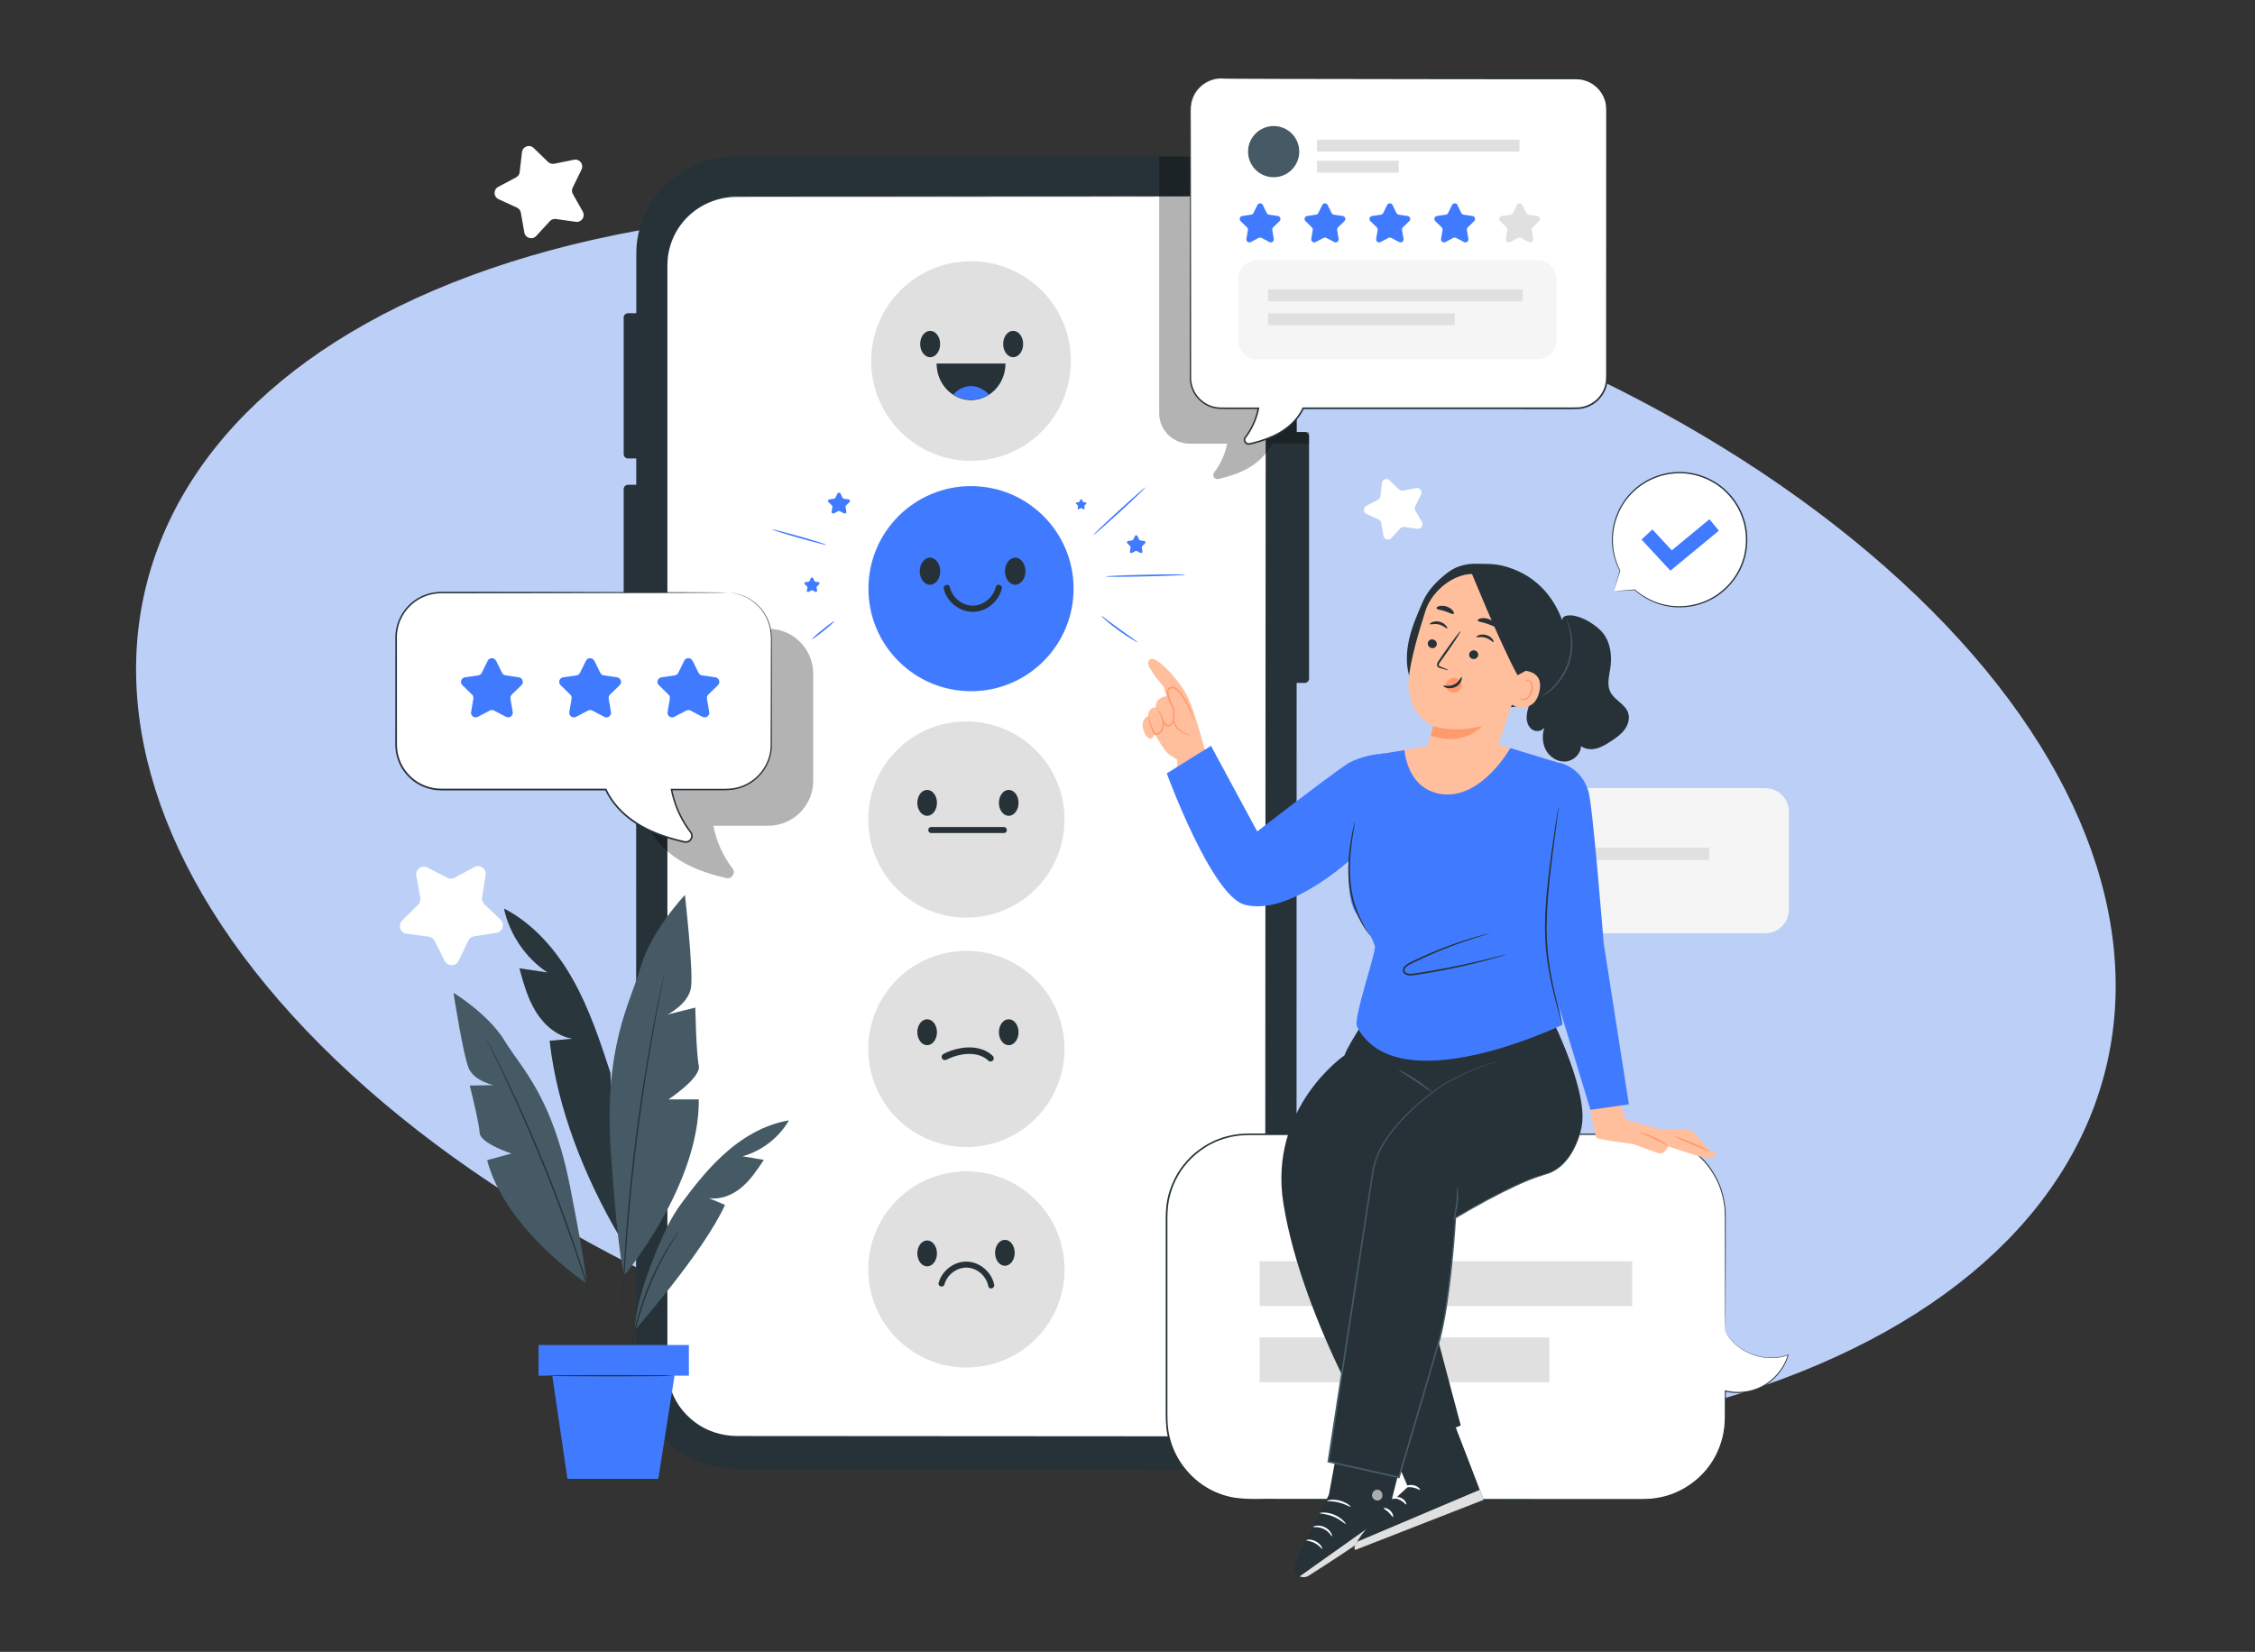<svg width="696" height="510" viewBox="0 0 696 510" fill="none" xmlns="http://www.w3.org/2000/svg">
<rect x="0" y="0" width="696" height="510" fill="#333333" stroke="none"/>
<g clip-path="url(#clip0_3680_9231)">
<path d="M537.58 430.06C669.657 387.994 691.627 275.751 586.654 179.341C481.681 82.931 289.511 38.877 157.42 80.94C25.343 123.007 3.373 235.249 108.346 331.659C213.319 428.069 405.489 472.124 537.58 430.06Z" fill="#BCCFF7"/>
<path d="M544.83 243.328H435.08C431.043 243.328 427.77 246.601 427.77 250.638V280.818C427.77 284.855 431.043 288.128 435.08 288.128H544.83C548.867 288.128 552.14 284.855 552.14 280.818V250.638C552.14 246.601 548.867 243.328 544.83 243.328Z" fill="#F5F5F5"/>
<path d="M448.98 273.68C453.498 273.68 457.16 270.018 457.16 265.5C457.16 260.983 453.498 257.32 448.98 257.32C444.462 257.32 440.8 260.983 440.8 265.5C440.8 270.018 444.462 273.68 448.98 273.68Z" fill="#E0E0E0"/>
<path d="M527.52 261.695H462.84V265.495H527.52V261.695Z" fill="#E0E0E0"/>
<path d="M488.94 268.406H462.84V272.206H488.94V268.406Z" fill="#E0E0E0"/>
<path d="M131.91 267.824L138.09 271.004C138.79 271.364 139.61 271.354 140.3 270.984L146.43 267.694C148.17 266.764 150.22 268.224 149.9 270.174L148.78 277.034C148.65 277.804 148.92 278.594 149.48 279.134L154.5 283.944C155.92 285.304 155.16 287.714 153.22 288.004L146.35 289.064C145.58 289.184 144.91 289.674 144.57 290.384L141.54 296.644C140.68 298.414 138.16 298.444 137.28 296.684L134.15 290.474C133.8 289.774 133.12 289.294 132.35 289.194L125.46 288.254C123.51 287.984 122.71 285.594 124.11 284.214L129.05 279.314C129.61 278.764 129.85 277.974 129.72 277.204L128.49 270.364C128.14 268.424 130.17 266.924 131.92 267.834L131.91 267.824Z" fill="white"/>
<path d="M428.88 148.278L431.82 151.118C432.15 151.438 432.62 151.578 433.07 151.488L437.08 150.678C438.22 150.448 439.12 151.618 438.61 152.658L436.81 156.328C436.61 156.738 436.62 157.228 436.85 157.628L438.86 161.188C439.43 162.198 438.59 163.418 437.45 163.258L433.4 162.688C432.94 162.628 432.49 162.788 432.18 163.128L429.41 166.138C428.63 166.988 427.21 166.578 427 165.438L426.29 161.408C426.21 160.958 425.91 160.568 425.5 160.378L421.78 158.678C420.73 158.198 420.68 156.718 421.71 156.178L425.32 154.258C425.73 154.038 426 153.638 426.05 153.188L426.52 149.128C426.65 147.978 428.05 147.478 428.88 148.288V148.278Z" fill="white"/>
<path d="M164.69 45.662L169.16 49.992C169.66 50.482 170.37 50.682 171.06 50.552L177.16 49.322C178.89 48.972 180.26 50.752 179.49 52.342L176.76 57.932C176.45 58.562 176.47 59.302 176.82 59.912L179.88 65.332C180.75 66.862 179.48 68.732 177.73 68.482L171.57 67.612C170.88 67.512 170.18 67.762 169.71 68.282L165.5 72.862C164.31 74.162 162.15 73.522 161.84 71.792L160.76 65.662C160.64 64.972 160.19 64.392 159.55 64.092L153.89 61.502C152.29 60.772 152.22 58.512 153.78 57.692L159.28 54.772C159.9 54.442 160.32 53.832 160.4 53.142L161.11 46.962C161.31 45.212 163.43 44.452 164.7 45.682L164.69 45.662Z" fill="white"/>
<path d="M551.14 443.658C551.14 443.798 455.12 443.918 336.71 443.918C218.3 443.918 122.26 443.798 122.26 443.658C122.26 443.518 218.26 443.398 336.71 443.398C455.16 443.398 551.14 443.518 551.14 443.658Z" fill="#263238"/>
<path d="M369.32 48.408L227.34 48.328C210.25 48.328 196.4 61.748 196.39 78.318L196.32 423.508C196.32 440.068 210.15 453.498 227.23 453.508L369.21 453.588C386.3 453.598 400.15 440.168 400.16 423.598L400.23 78.408C400.23 61.848 386.4 48.418 369.32 48.408Z" fill="#263238"/>
<path d="M369.16 60.621L341.63 60.601L261.24 60.551H251.56L227.47 60.531C215.5 60.531 205.8 70.031 205.8 81.761L205.73 422.331C205.73 434.051 215.42 443.561 227.38 443.571L369.08 443.651C381.04 443.651 390.75 434.151 390.75 422.421L390.82 81.841C390.82 70.121 381.13 60.611 369.17 60.601L369.16 60.621Z" fill="white"/>
<path d="M369.16 60.619C369.16 60.619 369.4 60.619 369.87 60.639C370.11 60.649 370.4 60.659 370.76 60.679C371.11 60.679 371.53 60.709 371.99 60.799C372.46 60.869 372.98 60.949 373.55 61.029C374.12 61.169 374.74 61.329 375.41 61.489C376.08 61.689 376.78 61.969 377.54 62.229C378.27 62.579 379.07 62.899 379.87 63.359C381.48 64.239 383.14 65.479 384.76 67.059C386.37 68.649 387.84 70.699 388.97 73.139C390.09 75.579 390.83 78.439 390.88 81.539C390.88 84.619 390.9 87.909 390.91 91.379C390.92 119.199 390.94 159.439 390.97 209.169C390.97 258.899 390.98 318.119 390.99 383.869C390.99 392.089 390.99 400.409 390.99 408.829C390.99 413.039 390.99 417.269 390.99 421.529C391.01 422.589 390.93 423.679 390.86 424.749C390.69 425.819 390.56 426.889 390.24 427.929C389.68 430.019 388.82 432.039 387.61 433.859C385.28 437.539 381.76 440.439 377.72 442.179C375.68 443.009 373.53 443.559 371.34 443.809C369.12 443.969 366.95 443.909 364.75 443.919C355.97 443.919 347.11 443.919 338.16 443.909C302.38 443.889 265.34 443.869 227.4 443.849C222.61 443.799 217.81 442.309 214.03 439.369C212.13 437.929 210.47 436.189 209.12 434.219C207.78 432.249 206.81 430.049 206.2 427.759C205.86 426.619 205.72 425.439 205.57 424.269L205.48 422.499V420.749C205.48 418.419 205.48 416.079 205.48 413.759C205.48 409.109 205.48 404.469 205.48 399.849C205.48 381.369 205.48 363.159 205.49 345.269C205.5 309.489 205.51 274.969 205.53 242.089C205.54 209.209 205.56 177.959 205.57 148.719C205.57 134.099 205.59 119.979 205.59 106.409C205.59 99.619 205.59 92.969 205.6 86.469C205.6 84.839 205.6 83.219 205.61 81.619C205.66 79.999 205.82 78.379 206.22 76.829C206.98 73.709 208.46 70.819 210.44 68.389C214.41 63.509 220.44 60.699 226.38 60.449C232.31 60.349 238.06 60.429 243.66 60.419C254.86 60.429 265.42 60.449 275.3 60.459C295.05 60.489 312.07 60.509 325.97 60.529C339.87 60.559 350.67 60.579 357.99 60.599C361.65 60.609 364.44 60.619 366.32 60.629C368.2 60.629 369.16 60.659 369.16 60.659C369.16 60.659 368.2 60.679 366.32 60.679C364.44 60.679 361.65 60.689 357.99 60.699C350.66 60.699 339.87 60.719 325.97 60.729C312.06 60.729 295.05 60.729 275.3 60.749C265.42 60.749 254.86 60.749 243.66 60.749C238.06 60.769 232.29 60.699 226.4 60.799C220.55 61.049 214.63 63.819 210.73 68.619C208.78 71.009 207.34 73.849 206.59 76.919C205.77 79.979 206.03 83.229 205.99 86.479C205.99 92.989 205.99 99.639 205.99 106.419C205.99 119.989 205.99 134.109 205.99 148.729C205.99 177.969 205.99 209.219 205.99 242.099C205.99 274.979 205.99 309.499 205.99 345.279C205.99 363.169 205.99 381.379 205.99 399.859C205.99 404.479 205.99 409.119 205.99 413.769C205.99 416.099 205.99 418.429 205.99 420.759V422.509L206.09 424.239C206.23 425.379 206.37 426.539 206.7 427.649C207.3 429.879 208.24 432.029 209.55 433.949C210.86 435.859 212.49 437.559 214.34 438.969C218.03 441.839 222.72 443.289 227.4 443.349C265.34 443.369 302.38 443.399 338.16 443.419C347.1 443.419 355.97 443.429 364.75 443.439C366.94 443.439 369.15 443.489 371.29 443.329C373.44 443.079 375.54 442.549 377.53 441.739C381.48 440.049 384.92 437.209 387.2 433.619C388.38 431.849 389.22 429.869 389.77 427.829C390.08 426.819 390.21 425.769 390.38 424.729C390.44 423.679 390.53 422.629 390.51 421.559C390.51 417.299 390.51 413.069 390.51 408.859C390.51 400.439 390.51 392.119 390.51 383.899C390.54 318.149 390.57 258.929 390.6 209.199C390.64 159.469 390.68 119.229 390.71 91.409C390.71 87.929 390.71 84.649 390.71 81.569C390.67 78.499 389.94 75.659 388.84 73.229C387.73 70.809 386.28 68.769 384.68 67.179C383.08 65.599 381.44 64.359 379.83 63.479C379.04 63.019 378.24 62.689 377.52 62.339C376.76 62.069 376.07 61.789 375.4 61.589C374.73 61.419 374.11 61.259 373.55 61.109C372.98 61.019 372.46 60.939 371.99 60.869C371.53 60.779 371.12 60.749 370.76 60.739C370.41 60.719 370.11 60.699 369.87 60.689C369.4 60.659 369.16 60.639 369.16 60.639V60.619Z" fill="#263238"/>
<path d="M198.79 96.695H193.84C193.1 96.695 192.5 97.295 192.5 98.035V140.205C192.5 140.945 193.1 141.545 193.84 141.545H198.79C199.53 141.545 200.13 140.945 200.13 140.205V98.035C200.13 97.295 199.53 96.695 198.79 96.695Z" fill="#263238"/>
<path d="M198.79 149.672H193.84C193.1 149.672 192.5 150.272 192.5 151.012V193.182C192.5 193.922 193.1 194.522 193.84 194.522H198.79C199.53 194.522 200.13 193.922 200.13 193.182V151.012C200.13 150.272 199.53 149.672 198.79 149.672Z" fill="#263238"/>
<path d="M402.7 133.367H397.75C397.01 133.367 396.41 133.967 396.41 134.707V209.497C396.41 210.237 397.01 210.837 397.75 210.837H402.7C403.44 210.837 404.04 210.237 404.04 209.497V134.707C404.04 133.967 403.44 133.367 402.7 133.367Z" fill="#263238"/>
<path d="M155.56 280.5C164.73 285.25 171.77 293.43 176.83 302.44C181.89 311.45 185.15 321.33 188.38 331.15L191.21 381.76C180.54 363.6 171.97 342.25 169.65 321.32C172.02 321.11 174.39 320.9 176.75 320.69C171.99 319.96 167.99 316.51 165.45 312.42C162.91 308.33 161.6 303.61 160.32 298.96L168.99 300.25C162.2 295.72 157.28 288.48 155.57 280.5H155.56Z" fill="#455A64"/>
<g opacity="0.4">
<path d="M155.56 280.5C164.73 285.25 171.77 293.43 176.83 302.44C181.89 311.45 185.15 321.33 188.38 331.15L191.21 381.76C180.54 363.6 171.97 342.25 169.65 321.32C172.02 321.11 174.39 320.9 176.75 320.69C171.99 319.96 167.99 316.51 165.45 312.42C162.91 308.33 161.6 303.61 160.32 298.96L168.99 300.25C162.2 295.72 157.28 288.48 155.57 280.5H155.56Z" fill="black"/>
</g>
<path d="M192.78 393.622C192.78 393.622 215.95 365.893 215.68 339.423H206.32C206.32 339.423 216.49 332.742 215.68 328.992C214.88 325.252 214.61 311.073 214.61 311.073L206.05 313.212C206.05 313.212 212.47 310.003 213.27 304.923C214.07 299.843 211.4 276.312 211.4 276.312C211.4 276.312 200.97 287.273 197.76 298.503C194.55 309.733 186.13 322.833 188.6 357.062C191.07 391.292 192.77 393.612 192.77 393.612L192.78 393.622Z" fill="#455A64"/>
<path d="M181.03 396.246C181.03 396.246 155.93 379.526 150.35 358.186L157.87 356.136C157.87 356.136 148.23 352.986 148.06 349.796C147.89 346.606 145 335.156 145 335.156L152.35 335.006C152.35 335.006 146.49 333.826 144.73 329.926C142.97 326.016 139.97 306.516 139.97 306.516C139.97 306.516 150.75 313.046 155.79 321.376C160.83 329.706 170.47 338.396 175.97 366.456C181.47 394.516 181.02 396.256 181.02 396.256L181.03 396.246Z" fill="#455A64"/>
<path d="M205.07 300.491C205.07 300.491 205.04 300.591 204.99 300.781C204.94 300.991 204.87 301.281 204.79 301.631C204.62 302.411 204.37 303.511 204.06 304.921C203.74 306.351 203.37 308.101 202.96 310.141C202.55 312.181 202.07 314.501 201.6 317.071C200.61 322.211 199.56 328.361 198.48 335.201C197.44 342.041 196.39 349.581 195.47 357.521C194.56 365.461 193.86 373.041 193.31 379.941C192.8 386.851 192.42 393.071 192.21 398.301C192.08 400.911 192.02 403.281 191.95 405.361C191.88 407.441 191.84 409.231 191.83 410.691C191.81 412.131 191.8 413.271 191.79 414.061C191.79 414.431 191.79 414.721 191.79 414.941C191.79 415.141 191.79 415.241 191.8 415.241C191.8 415.241 191.82 415.141 191.83 414.941C191.84 414.721 191.85 414.431 191.87 414.061C191.9 413.261 191.94 412.131 191.99 410.691C192.03 409.231 192.09 407.441 192.18 405.361C192.27 403.281 192.35 400.921 192.5 398.301C192.75 393.071 193.16 386.851 193.69 379.951C194.26 373.051 194.97 365.481 195.88 357.541C196.81 349.611 197.84 342.071 198.86 335.231C199.92 328.391 200.93 322.241 201.88 317.101C202.33 314.521 202.79 312.201 203.18 310.161C203.56 308.121 203.91 306.361 204.21 304.931C204.49 303.511 204.71 302.401 204.87 301.621C204.94 301.261 204.99 300.971 205.03 300.761C205.06 300.571 205.08 300.461 205.07 300.461V300.491Z" fill="#263238"/>
<path d="M195.99 410.606C195.99 410.606 217.19 386.546 223.77 372.006L218.8 369.886C222.4 370.476 226.09 368.936 228.89 366.586C231.68 364.236 233.73 361.146 235.75 358.096L229.2 356.986C235.15 355.316 240.4 351.256 243.5 345.906C235.77 347.176 228.79 351.416 223.03 356.726C218.37 361.026 214.42 366.006 210.62 371.106C208.77 373.596 207.15 376.236 205.8 379.026C202.24 386.396 195.97 401.776 195.98 410.616L195.99 410.606Z" fill="#455A64"/>
<path d="M150.02 320.516C150.02 320.516 150.05 320.606 150.12 320.756C150.2 320.936 150.31 321.166 150.45 321.456C150.76 322.096 151.19 322.986 151.74 324.126C152.88 326.436 154.49 329.796 156.44 333.966C158.4 338.136 160.64 343.126 163.06 348.716C165.46 354.306 168.01 360.496 170.55 367.036C173.08 373.586 175.35 379.886 177.34 385.636C179.31 391.396 181.01 396.606 182.36 401.006C183.72 405.406 184.79 408.966 185.5 411.446C185.86 412.656 186.14 413.616 186.34 414.286C186.43 414.596 186.51 414.836 186.57 415.026C186.62 415.196 186.65 415.276 186.66 415.276C186.66 415.276 186.66 415.186 186.61 415.016C186.56 414.826 186.5 414.576 186.42 414.266C186.24 413.586 185.98 412.626 185.66 411.396C185 408.906 183.97 405.326 182.65 400.916C181.33 396.506 179.66 391.276 177.71 385.506C175.74 379.746 173.48 373.436 170.95 366.886C168.41 360.336 165.84 354.146 163.42 348.566C160.98 342.986 158.7 337.996 156.71 333.846C154.73 329.686 153.07 326.346 151.89 324.066C151.31 322.946 150.85 322.056 150.53 321.436C150.38 321.156 150.26 320.926 150.17 320.756C150.09 320.606 150.04 320.526 150.03 320.526L150.02 320.516Z" fill="#263238"/>
<path d="M194.19 420.915C194.19 420.915 194.24 420.765 194.29 420.475C194.34 420.135 194.41 419.715 194.5 419.195C194.58 418.635 194.68 417.965 194.83 417.175C194.97 416.395 195.11 415.495 195.32 414.515C195.7 412.545 196.25 410.225 196.94 407.665C197.66 405.115 198.54 402.335 199.61 399.475C200.7 396.615 201.88 393.945 203.02 391.555C204.19 389.175 205.32 387.075 206.33 385.345C206.82 384.465 207.31 383.705 207.72 383.025C208.13 382.335 208.5 381.765 208.81 381.295C209.09 380.855 209.32 380.495 209.5 380.205C209.65 379.955 209.73 379.815 209.72 379.805C209.71 379.805 209.61 379.915 209.43 380.155C209.23 380.435 208.98 380.785 208.67 381.205C208.34 381.665 207.95 382.225 207.52 382.905C207.09 383.575 206.58 384.335 206.07 385.205C205.02 386.925 203.86 389.015 202.66 391.395C201.49 393.785 200.29 396.465 199.2 399.335C198.12 402.215 197.25 405.005 196.55 407.575C195.87 410.145 195.36 412.495 195.01 414.475C194.81 415.465 194.7 416.365 194.58 417.155C194.46 417.945 194.38 418.625 194.32 419.185C194.27 419.705 194.23 420.135 194.19 420.475C194.17 420.775 194.16 420.925 194.17 420.925L194.19 420.915Z" fill="#263238"/>
<path d="M212.62 415.25H166.22V424.72H212.62V415.25Z" fill="#407BFF"/>
<path d="M208.2 424.719L203.18 456.559H175.14L170.46 424.719H208.2Z" fill="#407BFF"/>
<path d="M169.06 424.726C169.06 424.846 177.84 424.936 188.66 424.936C199.48 424.936 208.27 424.846 208.27 424.726C208.27 424.606 199.49 424.516 188.66 424.516C177.83 424.516 169.06 424.606 169.06 424.726Z" fill="#263238"/>
<g opacity="0.3">
<path d="M357.78 48.33V127.61C357.78 132.79 362.02 136.98 367.24 136.98H378.75C378.12 140.19 376.75 143.26 374.74 145.85C374 146.81 374.87 148.15 376.06 147.88C379.07 147.18 382.03 146.27 384.74 144.81C388.06 143.03 390.99 140.33 392.56 136.97H404.04V133.35H400.22V78.77C400.22 61.95 386.59 48.32 369.77 48.32H357.77L357.78 48.33Z" fill="black"/>
</g>
<g opacity="0.3">
<path d="M196.13 194.112H237.1C244.78 194.112 251 200.332 251 208.012V241.032C251 248.712 244.78 254.932 237.1 254.932H220.18C221.1 259.702 223.13 264.262 226.09 268.112C227.18 269.522 225.88 271.502 224.14 271.092C219.71 270.062 215.37 268.702 211.39 266.542C206.52 263.902 202.2 259.902 199.9 254.922H196.32L196.13 194.102V194.112Z" fill="black"/>
</g>
<path d="M298.27 283.307C314.999 283.307 328.56 269.745 328.56 253.017C328.56 236.288 314.999 222.727 298.27 222.727C281.541 222.727 267.98 236.288 267.98 253.017C267.98 269.745 281.541 283.307 298.27 283.307Z" fill="#E0E0E0"/>
<path d="M308.31 247.867C308.31 250.077 309.66 251.867 311.34 251.867C313.02 251.867 314.37 250.077 314.37 247.867C314.37 245.657 313.02 243.867 311.34 243.867C309.66 243.867 308.31 245.657 308.31 247.867Z" fill="#263238"/>
<path d="M286.16 251.867C287.833 251.867 289.19 250.076 289.19 247.867C289.19 245.658 287.833 243.867 286.16 243.867C284.487 243.867 283.13 245.658 283.13 247.867C283.13 250.076 284.487 251.867 286.16 251.867Z" fill="#263238"/>
<path d="M309.86 257.188H287.41C286.22 257.188 286.21 255.328 287.41 255.328H309.86C311.05 255.328 311.06 257.188 309.86 257.188Z" fill="#263238"/>
<path d="M325.637 336.842C332.813 321.73 326.379 303.663 311.268 296.487C296.156 289.312 278.089 295.745 270.913 310.857C263.738 325.968 270.171 344.036 285.283 351.211C300.395 358.387 318.462 351.953 325.637 336.842Z" fill="#E0E0E0"/>
<path d="M308.31 318.68C308.31 320.89 309.66 322.68 311.34 322.68C313.02 322.68 314.37 320.89 314.37 318.68C314.37 316.47 313.02 314.68 311.34 314.68C309.66 314.68 308.31 316.47 308.31 318.68Z" fill="#263238"/>
<path d="M283.13 318.68C283.13 320.89 284.48 322.68 286.16 322.68C287.84 322.68 289.19 320.89 289.19 318.68C289.19 316.47 287.84 314.68 286.16 314.68C284.48 314.68 283.13 316.47 283.13 318.68Z" fill="#263238"/>
<path d="M303.432 421.765C319.918 418.924 330.978 403.256 328.137 386.77C325.295 370.285 309.627 359.224 293.142 362.066C276.656 364.907 265.595 380.575 268.437 397.061C271.279 413.546 286.947 424.607 303.432 421.765Z" fill="#E0E0E0"/>
<path d="M307.13 386.781C307.13 388.991 308.48 390.781 310.16 390.781C311.84 390.781 313.19 388.991 313.19 386.781C313.19 384.571 311.84 382.781 310.16 382.781C308.48 382.781 307.13 384.571 307.13 386.781Z" fill="#263238"/>
<path d="M286.16 390.969C287.833 390.969 289.19 389.178 289.19 386.969C289.19 384.76 287.833 382.969 286.16 382.969C284.487 382.969 283.13 384.76 283.13 386.969C283.13 389.178 284.487 390.969 286.16 390.969Z" fill="#263238"/>
<path d="M289.71 396.056C290.77 392.246 294.52 389.356 298.51 389.506C302.49 389.656 306.07 392.736 306.85 396.636C307.08 397.806 305.29 398.306 305.06 397.126C304.45 394.046 301.71 391.486 298.51 391.356C295.33 391.236 292.34 393.506 291.5 396.546C291.18 397.696 289.39 397.206 289.71 396.056Z" fill="#263238"/>
<path d="M299.7 213.398C317.185 213.398 331.36 199.223 331.36 181.738C331.36 164.253 317.185 150.078 299.7 150.078C282.215 150.078 268.04 164.253 268.04 181.738C268.04 199.223 282.215 213.398 299.7 213.398Z" fill="#407BFF"/>
<path d="M310.19 176.352C310.19 178.662 311.61 180.532 313.35 180.532C315.09 180.532 316.51 178.662 316.51 176.352C316.51 174.042 315.09 172.172 313.35 172.172C311.61 172.172 310.19 174.042 310.19 176.352Z" fill="#263238"/>
<path d="M283.88 176.352C283.88 178.662 285.3 180.532 287.04 180.532C288.78 180.532 290.2 178.662 290.2 176.352C290.2 174.042 288.78 172.172 287.04 172.172C285.3 172.172 283.88 174.042 283.88 176.352Z" fill="#263238"/>
<path d="M309.22 181.689C308.27 185.709 304.48 188.889 300.3 188.909C296.14 188.919 292.26 185.849 291.29 181.819C291 180.609 292.85 180.009 293.14 181.229C293.91 184.419 296.88 186.979 300.22 186.979C303.55 186.979 306.57 184.469 307.32 181.259C307.61 180.049 309.5 180.479 309.21 181.699L309.22 181.689Z" fill="#263238"/>
<path d="M321.499 133.254C333.535 121.218 333.535 101.704 321.499 89.668C309.463 77.632 289.949 77.632 277.913 89.668C265.877 101.704 265.877 121.218 277.913 133.254C289.949 145.29 309.463 145.29 321.499 133.254Z" fill="#E0E0E0"/>
<path d="M309.63 106.211C309.63 108.461 311.01 110.281 312.71 110.281C314.41 110.281 315.79 108.461 315.79 106.211C315.79 103.961 314.41 102.141 312.71 102.141C311.01 102.141 309.63 103.961 309.63 106.211Z" fill="#263238"/>
<path d="M284.01 106.211C284.01 108.461 285.39 110.281 287.09 110.281C288.79 110.281 290.17 108.461 290.17 106.211C290.17 103.961 288.79 102.141 287.09 102.141C285.39 102.141 284.01 103.961 284.01 106.211Z" fill="#263238"/>
<path d="M289.08 112.227C289.08 118.467 293.84 123.527 299.71 123.527C305.58 123.527 310.34 118.467 310.34 112.227H289.07H289.08Z" fill="#263238"/>
<path d="M294.18 121.868C294.18 121.868 296.28 119.188 299.71 119.188C303.14 119.188 305.26 121.868 305.26 121.868C305.26 121.868 300.1 125.288 294.18 121.868Z" fill="#407BFF"/>
<path d="M305.74 327.741C305.49 327.741 305.23 327.641 305.04 327.451C303.24 325.671 300.15 324.981 296.77 325.591C295.14 325.891 293.57 326.421 292.09 327.181C291.6 327.431 291 327.241 290.74 326.751C290.49 326.261 290.68 325.661 291.17 325.401C292.82 324.551 294.58 323.961 296.4 323.621C300.48 322.871 304.13 323.751 306.43 326.021C306.82 326.411 306.83 327.041 306.43 327.431C306.23 327.631 305.98 327.731 305.72 327.731L305.74 327.741Z" fill="#263238"/>
<path d="M353.54 150.471C353.64 150.581 350.12 153.951 345.68 158.011C341.24 162.071 337.57 165.281 337.47 165.171C337.37 165.061 340.89 161.691 345.33 157.631C349.77 153.571 353.44 150.371 353.54 150.471Z" fill="#407BFF"/>
<path d="M365.8 177.419C365.8 177.559 360.31 177.809 353.54 177.959C346.76 178.119 341.27 178.129 341.27 177.979C341.27 177.839 346.76 177.589 353.53 177.439C360.3 177.279 365.8 177.269 365.8 177.419Z" fill="#407BFF"/>
<path d="M351.08 198.219C351.04 198.279 350.35 197.939 349.28 197.299C348.21 196.659 346.76 195.729 345.21 194.609C343.67 193.489 342.32 192.409 341.38 191.589C340.44 190.769 339.89 190.219 339.94 190.169C340.04 190.059 342.44 191.969 345.51 194.189C348.58 196.409 351.15 198.089 351.07 198.219H351.08Z" fill="#407BFF"/>
<path d="M259.41 152.363L260.06 153.683C260.13 153.833 260.28 153.933 260.44 153.963L261.9 154.173C262.31 154.233 262.48 154.743 262.18 155.033L261.12 156.063C261 156.183 260.95 156.343 260.97 156.513L261.22 157.963C261.29 158.373 260.86 158.693 260.49 158.493L259.18 157.803C259.03 157.723 258.86 157.723 258.71 157.803L257.4 158.493C257.03 158.683 256.6 158.373 256.67 157.963L256.92 156.513C256.95 156.353 256.89 156.183 256.78 156.063L255.72 155.033C255.42 154.743 255.59 154.233 256 154.173L257.46 153.963C257.62 153.943 257.77 153.833 257.84 153.683L258.49 152.363C258.67 151.993 259.21 151.993 259.39 152.363H259.41Z" fill="#407BFF"/>
<path d="M250.95 178.484L251.4 179.404C251.45 179.504 251.55 179.574 251.66 179.594L252.67 179.744C252.96 179.784 253.07 180.134 252.86 180.344L252.13 181.054C252.05 181.134 252.01 181.254 252.03 181.364L252.2 182.374C252.25 182.664 251.95 182.874 251.69 182.744L250.78 182.264C250.68 182.214 250.56 182.214 250.45 182.264L249.54 182.744C249.28 182.874 248.98 182.664 249.03 182.374L249.2 181.364C249.22 181.254 249.18 181.134 249.1 181.054L248.37 180.344C248.16 180.144 248.28 179.784 248.56 179.744L249.57 179.594C249.68 179.574 249.78 179.504 249.83 179.404L250.28 178.484C250.41 178.224 250.78 178.224 250.91 178.484H250.95Z" fill="#407BFF"/>
<path d="M351.06 165.482L351.62 166.612C351.68 166.742 351.8 166.822 351.94 166.842L353.18 167.022C353.53 167.072 353.67 167.502 353.42 167.752L352.52 168.632C352.42 168.732 352.37 168.872 352.4 169.012L352.61 170.252C352.67 170.602 352.3 170.872 351.99 170.702L350.88 170.122C350.76 170.052 350.61 170.052 350.48 170.122L349.37 170.702C349.06 170.872 348.69 170.602 348.75 170.252L348.96 169.012C348.98 168.872 348.94 168.732 348.84 168.632L347.94 167.752C347.69 167.502 347.83 167.072 348.18 167.022L349.42 166.842C349.56 166.822 349.68 166.732 349.74 166.612L350.3 165.482C350.46 165.162 350.91 165.162 351.07 165.482H351.06Z" fill="#407BFF"/>
<path d="M333.93 154.252L334.25 154.892C334.29 154.962 334.35 155.012 334.43 155.022L335.13 155.122C335.33 155.152 335.41 155.392 335.26 155.542L334.75 156.042C334.69 156.102 334.67 156.182 334.68 156.262L334.8 156.962C334.83 157.162 334.63 157.312 334.45 157.222L333.82 156.892C333.75 156.852 333.66 156.852 333.59 156.892L332.96 157.222C332.78 157.312 332.57 157.162 332.61 156.962L332.73 156.262C332.74 156.182 332.72 156.102 332.66 156.042L332.15 155.542C332.01 155.402 332.09 155.152 332.28 155.122L332.98 155.022C333.06 155.012 333.13 154.962 333.16 154.892L333.48 154.252C333.57 154.072 333.83 154.072 333.92 154.252H333.93Z" fill="#407BFF"/>
<path d="M255.06 168.207C255.04 168.277 254.09 168.077 252.56 167.687C251.04 167.307 248.94 166.737 246.64 166.087C244.34 165.437 242.26 164.817 240.76 164.337C239.26 163.867 238.35 163.537 238.36 163.467C238.38 163.397 239.33 163.597 240.85 163.987C242.37 164.377 244.47 164.937 246.77 165.587C249.08 166.237 251.15 166.867 252.65 167.337C254.15 167.807 255.06 168.137 255.04 168.207H255.06Z" fill="#407BFF"/>
<path d="M257.5 191.789C257.59 191.899 256.13 193.229 254.23 194.759C252.33 196.289 250.73 197.439 250.64 197.329C250.55 197.219 252.01 195.889 253.91 194.359C255.8 192.829 257.41 191.679 257.5 191.789Z" fill="#407BFF"/>
<path d="M498.12 182.553L504.55 182.063C507.63 184.833 511.58 186.713 516.07 187.223C526.19 188.383 535.82 181.803 538.42 171.953C541.68 159.573 533.17 147.293 520.43 146.003C510.22 144.963 500.64 151.783 498.24 161.763C497.01 166.863 497.78 171.923 500 176.183L498.13 182.553H498.12Z" fill="white"/>
<path d="M498.12 182.551C498.12 182.551 498.17 182.401 498.26 182.121C498.35 181.821 498.48 181.421 498.64 180.891C498.97 179.801 499.45 178.231 500.08 176.191L499.92 176.231C499.92 176.231 500.02 176.281 500.06 176.251C500.09 176.221 500.1 176.171 500.08 176.131C498.88 173.781 497.72 170.401 497.81 166.291C497.83 164.241 498.23 162.041 499.01 159.821C499.79 157.611 501 155.381 502.7 153.381C504.39 151.381 506.57 149.621 509.12 148.331C511.67 147.041 514.59 146.241 517.65 146.131C523.74 145.871 530.39 148.631 534.5 153.981L535.26 154.991L535.93 156.061C536.41 156.751 536.71 157.531 537.1 158.261C537.74 159.791 538.28 161.351 538.54 162.951C539.12 166.141 538.93 169.381 538.09 172.341C537.23 175.291 535.73 177.941 533.84 180.101C531.95 182.261 529.69 183.941 527.33 185.091C522.57 187.401 517.54 187.591 513.58 186.631C509.57 185.681 506.59 183.731 504.62 181.991C504.59 181.991 504.57 181.981 504.55 181.971C502.49 182.151 500.91 182.291 499.8 182.391C499.27 182.441 498.86 182.481 498.56 182.511C498.28 182.541 498.12 182.561 498.12 182.561C498.12 182.561 498.25 182.561 498.52 182.541C498.82 182.521 499.22 182.501 499.74 182.471C500.86 182.401 502.47 182.291 504.56 182.161L504.49 182.141C506.45 183.931 509.44 185.931 513.5 186.931C517.51 187.941 522.63 187.781 527.48 185.451C529.89 184.291 532.2 182.591 534.13 180.391C536.06 178.191 537.6 175.491 538.49 172.481C539.35 169.461 539.56 166.151 538.97 162.891C538.71 161.251 538.16 159.661 537.5 158.101C537.1 157.351 536.79 156.551 536.31 155.851L535.63 154.761L534.85 153.731C530.64 148.251 523.85 145.451 517.63 145.721C514.51 145.841 511.53 146.671 508.93 147.991C506.33 149.311 504.12 151.121 502.41 153.161C500.69 155.201 499.46 157.481 498.69 159.731C497.91 161.991 497.52 164.231 497.52 166.301C497.47 170.471 498.68 173.881 499.92 176.231L500.08 176.121C500.08 176.121 499.98 176.071 499.94 176.101C499.93 176.111 499.92 176.131 499.91 176.151C499.33 178.231 498.88 179.841 498.57 180.951C498.43 181.471 498.32 181.871 498.24 182.161C498.17 182.431 498.13 182.561 498.14 182.561L498.12 182.551Z" fill="#263238"/>
<path d="M515.57 176.185L506.65 166.575L510.01 163.465L515.99 169.905L527.61 160.305L530.53 163.835L515.57 176.185Z" fill="#407BFF"/>
<path d="M376.9 24.219H486.53C491.75 24.219 495.99 28.459 495.99 33.679V116.559C495.99 121.779 491.75 126.019 486.53 126.019H402.22C400.65 129.409 397.72 132.129 394.4 133.929C391.69 135.399 388.73 136.319 385.72 137.019C384.54 137.299 383.65 135.949 384.39 134.989C386.4 132.369 387.78 129.269 388.41 126.019H376.89C371.67 126.019 367.43 121.779 367.43 116.559V33.679C367.43 28.459 371.67 24.219 376.89 24.219H376.9Z" fill="white"/>
<path d="M376.9 24.221C376.9 24.221 376.7 24.241 376.32 24.271C375.94 24.291 375.36 24.361 374.63 24.551C373.2 24.911 370.98 25.851 369.26 28.241C368.4 29.411 367.78 30.971 367.57 32.741C367.48 34.521 367.55 36.501 367.54 38.611C367.54 42.851 367.56 47.721 367.57 53.161C367.58 64.061 367.6 77.261 367.62 92.361C367.62 99.911 367.63 107.941 367.64 116.381C367.62 118.451 368.26 120.551 369.58 122.221C370.88 123.881 372.77 125.141 374.89 125.591C375.95 125.831 377.04 125.811 378.17 125.811C379.29 125.811 380.42 125.811 381.55 125.811C383.81 125.811 386.1 125.811 388.41 125.811H388.69L388.64 126.081C388.12 128.741 387.11 131.341 385.61 133.681C385.42 133.971 385.23 134.261 385.03 134.541C384.85 134.811 384.57 135.121 384.46 135.351C384.19 135.861 384.49 136.541 385.02 136.761C385.3 136.871 385.54 136.851 385.9 136.761L386.91 136.511C387.58 136.341 388.25 136.151 388.92 135.941C391.58 135.121 394.2 134.001 396.5 132.351C398.79 130.711 400.79 128.541 402 125.941L402.07 125.801H402.23C425.27 125.801 450.44 125.801 476.61 125.791C478.61 125.791 480.61 125.791 482.6 125.791H485.58C486.58 125.801 487.54 125.781 488.48 125.581C490.35 125.161 492.11 124.171 493.37 122.731C494.66 121.321 495.46 119.491 495.67 117.601C495.75 116.671 495.72 115.681 495.73 114.711C495.73 113.741 495.73 112.771 495.73 111.801C495.73 109.861 495.73 107.931 495.73 106.011C495.73 102.171 495.73 98.361 495.73 94.581C495.73 79.471 495.74 64.891 495.75 51.001C495.75 47.531 495.75 44.101 495.75 40.721C495.75 39.031 495.75 37.351 495.75 35.681C495.75 34.001 495.83 32.361 495.29 30.831C494.3 27.761 491.64 25.381 488.59 24.711C487.08 24.331 485.48 24.511 483.91 24.471C482.34 24.471 480.78 24.471 479.24 24.471C466.89 24.461 455.39 24.451 444.88 24.441C423.88 24.411 406.89 24.381 395.13 24.361C389.26 24.341 384.71 24.321 381.6 24.311C380.06 24.301 378.89 24.291 378.08 24.281C377.29 24.281 376.88 24.251 376.88 24.251C376.88 24.251 377.29 24.231 378.08 24.221C378.88 24.221 380.06 24.211 381.6 24.191C384.7 24.181 389.26 24.161 395.13 24.141C406.89 24.121 423.88 24.091 444.88 24.061C455.38 24.061 466.89 24.041 479.24 24.031C480.78 24.031 482.34 24.031 483.91 24.031C484.69 24.031 485.48 24.031 486.27 24.031C486.66 24.031 487.08 24.061 487.48 24.081C487.88 24.141 488.29 24.181 488.68 24.281C491.88 24.981 494.68 27.471 495.72 30.691C496.29 32.301 496.21 34.041 496.21 35.681C496.21 37.351 496.21 39.031 496.21 40.721C496.21 44.101 496.21 47.531 496.21 51.001C496.21 64.891 496.21 79.471 496.23 94.581C496.23 98.361 496.23 102.171 496.23 106.011C496.23 107.931 496.23 109.861 496.23 111.801C496.23 112.771 496.23 113.741 496.23 114.711C496.23 115.681 496.26 116.651 496.17 117.661C495.94 119.651 495.1 121.581 493.74 123.081C492.41 124.601 490.56 125.651 488.58 126.091C487.59 126.301 486.55 126.331 485.57 126.311H482.59C480.6 126.311 478.6 126.311 476.6 126.311C450.43 126.311 425.26 126.311 402.22 126.301L402.44 126.161C401.18 128.861 399.12 131.081 396.77 132.761C394.41 134.451 391.74 135.581 389.05 136.411C388.38 136.621 387.7 136.811 387.02 136.981L386 137.231C385.69 137.331 385.2 137.381 384.83 137.211C384.06 136.901 383.64 135.921 384.03 135.161C384.24 134.781 384.44 134.581 384.64 134.281C384.84 134.001 385.03 133.721 385.21 133.441C386.68 131.151 387.67 128.611 388.18 126.011L388.41 126.281C386.1 126.281 383.81 126.281 381.55 126.281C380.42 126.281 379.29 126.281 378.17 126.281C377.06 126.281 375.91 126.301 374.8 126.041C372.58 125.561 370.6 124.251 369.25 122.511C367.87 120.771 367.2 118.551 367.23 116.411C367.23 107.961 367.25 99.941 367.25 92.391C367.27 77.291 367.29 64.091 367.3 53.191C367.31 47.751 367.32 42.881 367.33 38.641C367.36 36.521 367.29 34.571 367.4 32.751C367.62 30.951 368.26 29.371 369.15 28.191C370.92 25.781 373.17 24.851 374.62 24.511C375.36 24.331 375.94 24.271 376.32 24.271C376.71 24.261 376.9 24.261 376.9 24.261V24.221Z" fill="#263238"/>
<path d="M393.11 54.714C397.473 54.714 401.01 51.177 401.01 46.814C401.01 42.451 397.473 38.914 393.11 38.914C388.747 38.914 385.21 42.451 385.21 46.814C385.21 51.177 388.747 54.714 393.11 54.714Z" fill="#455A64"/>
<path d="M389.76 63.298L390.98 65.768C391.12 66.048 391.38 66.238 391.69 66.278L394.41 66.678C395.18 66.788 395.49 67.738 394.93 68.278L392.96 70.198C392.74 70.418 392.64 70.728 392.69 71.028L393.15 73.738C393.28 74.508 392.48 75.088 391.79 74.728L389.36 73.448C389.09 73.308 388.76 73.308 388.49 73.448L386.06 74.728C385.37 75.088 384.56 74.508 384.7 73.738L385.16 71.028C385.21 70.728 385.11 70.408 384.89 70.198L382.92 68.278C382.36 67.738 382.67 66.788 383.44 66.678L386.16 66.278C386.47 66.238 386.73 66.038 386.87 65.768L388.09 63.298C388.43 62.598 389.43 62.598 389.78 63.298H389.76Z" fill="#407BFF"/>
<path d="M409.78 63.298L411 65.768C411.14 66.048 411.4 66.238 411.71 66.278L414.43 66.678C415.2 66.788 415.51 67.738 414.95 68.278L412.98 70.198C412.76 70.418 412.66 70.728 412.71 71.028L413.17 73.738C413.3 74.508 412.5 75.088 411.81 74.728L409.38 73.448C409.11 73.308 408.78 73.308 408.51 73.448L406.08 74.728C405.39 75.088 404.58 74.508 404.72 73.738L405.18 71.028C405.23 70.728 405.13 70.408 404.91 70.198L402.94 68.278C402.38 67.738 402.69 66.788 403.46 66.678L406.18 66.278C406.49 66.238 406.75 66.038 406.89 65.768L408.11 63.298C408.45 62.598 409.45 62.598 409.8 63.298H409.78Z" fill="#407BFF"/>
<path d="M429.8 63.298L431.02 65.768C431.16 66.048 431.42 66.238 431.73 66.278L434.45 66.678C435.22 66.788 435.53 67.738 434.97 68.278L433 70.198C432.78 70.418 432.68 70.728 432.73 71.028L433.2 73.738C433.33 74.508 432.53 75.088 431.84 74.728L429.41 73.448C429.14 73.308 428.81 73.308 428.54 73.448L426.11 74.728C425.42 75.088 424.61 74.508 424.75 73.738L425.21 71.028C425.26 70.728 425.16 70.408 424.94 70.198L422.97 68.278C422.41 67.738 422.72 66.788 423.49 66.678L426.21 66.278C426.52 66.238 426.78 66.038 426.92 65.768L428.14 63.298C428.48 62.598 429.48 62.598 429.83 63.298H429.8Z" fill="#407BFF"/>
<path d="M449.82 63.298L451.04 65.768C451.18 66.048 451.44 66.238 451.75 66.278L454.47 66.678C455.24 66.788 455.55 67.738 454.99 68.278L453.02 70.198C452.8 70.418 452.7 70.728 452.75 71.028L453.22 73.738C453.35 74.508 452.55 75.088 451.86 74.728L449.43 73.448C449.16 73.308 448.83 73.308 448.56 73.448L446.13 74.728C445.44 75.088 444.63 74.508 444.77 73.738L445.24 71.028C445.29 70.728 445.19 70.408 444.97 70.198L443 68.278C442.44 67.738 442.75 66.788 443.52 66.678L446.24 66.278C446.55 66.238 446.81 66.038 446.95 65.768L448.17 63.298C448.51 62.598 449.51 62.598 449.86 63.298H449.82Z" fill="#407BFF"/>
<path d="M469.84 63.298L471.06 65.768C471.2 66.048 471.46 66.238 471.77 66.278L474.49 66.678C475.26 66.788 475.57 67.738 475.01 68.278L473.04 70.198C472.82 70.418 472.72 70.728 472.77 71.028L473.23 73.738C473.36 74.508 472.56 75.088 471.87 74.728L469.44 73.448C469.17 73.308 468.84 73.308 468.57 73.448L466.14 74.728C465.45 75.088 464.64 74.508 464.78 73.738L465.25 71.028C465.3 70.728 465.2 70.408 464.98 70.198L463.01 68.278C462.45 67.738 462.76 66.788 463.53 66.678L466.25 66.278C466.56 66.238 466.82 66.038 466.96 65.768L468.18 63.298C468.52 62.598 469.52 62.598 469.87 63.298H469.84Z" fill="#E0E0E0"/>
<path d="M474.53 80.328H388.04C384.792 80.328 382.16 82.961 382.16 86.208V105.058C382.16 108.306 384.792 110.938 388.04 110.938H474.53C477.777 110.938 480.41 108.306 480.41 105.058V86.208C480.41 82.961 477.777 80.328 474.53 80.328Z" fill="#F5F5F5"/>
<path d="M468.99 43.141H406.5V46.811H468.99V43.141Z" fill="#E0E0E0"/>
<path d="M431.72 49.625H406.5V53.295H431.72V49.625Z" fill="#E0E0E0"/>
<path d="M470 89.359H391.41V93.029H470V89.359Z" fill="#E0E0E0"/>
<path d="M448.97 96.734H391.41V100.404H448.97V96.734Z" fill="#E0E0E0"/>
<path d="M224.17 182.961H136.14C128.46 182.961 122.24 189.181 122.24 196.861V229.881C122.24 237.561 128.46 243.781 136.14 243.781H186.97C189.27 248.761 193.59 252.761 198.46 255.401C202.45 257.561 206.79 258.911 211.21 259.951C212.95 260.351 214.25 258.381 213.16 256.971C210.2 253.121 208.18 248.561 207.25 243.791H224.17C231.85 243.791 238.07 237.571 238.07 229.891V196.871C238.07 189.191 231.85 182.971 224.17 182.971V182.961Z" fill="white"/>
<path d="M224.17 182.962C224.17 182.962 224.76 182.932 225.9 183.042C227.03 183.162 228.73 183.512 230.71 184.512C232.66 185.532 234.88 187.322 236.46 190.142C237.23 191.552 237.82 193.212 238.06 195.042C238.28 196.882 238.17 198.822 238.21 200.872C238.21 209.082 238.23 219.042 238.24 230.432C238.16 233.312 237.1 236.262 235.19 238.662C233.27 241.042 230.52 242.922 227.34 243.612C225.76 243.992 224.1 244.002 222.48 243.982C220.85 243.982 219.19 243.982 217.52 243.982C214.17 243.982 210.75 243.982 207.26 243.982L207.48 243.712C208.2 247.382 209.59 251.032 211.68 254.372C212.2 255.202 212.77 256.012 213.37 256.812C213.71 257.252 213.87 257.852 213.78 258.412C213.68 258.972 213.37 259.492 212.9 259.822C212.44 260.172 211.83 260.282 211.27 260.182C210.75 260.072 210.27 259.952 209.77 259.832C208.77 259.582 207.78 259.312 206.78 259.012C202.81 257.822 198.84 256.192 195.29 253.712C191.77 251.242 188.64 247.942 186.75 243.872L186.98 244.022C175.28 244.022 163.15 244.022 150.73 244.022C147.64 244.022 144.56 244.022 141.5 244.022C139.97 244.022 138.45 244.022 136.93 244.022C136.18 244.032 135.4 243.992 134.63 243.942C133.87 243.832 133.11 243.722 132.37 243.502C130.89 243.092 129.49 242.442 128.22 241.602C126.96 240.742 125.85 239.682 124.93 238.482C123.05 236.102 122.07 233.102 122.01 230.142C122.01 218.462 122.02 207.202 122.03 196.472C122.03 195.102 122.33 193.762 122.71 192.482C123.12 191.202 123.75 190.002 124.47 188.892C125.23 187.802 126.13 186.822 127.13 185.972C128.16 185.162 129.25 184.442 130.44 183.932C131.63 183.432 132.86 183.032 134.12 182.882C135.38 182.682 136.65 182.722 137.87 182.722C140.33 182.722 142.76 182.722 145.14 182.722C154.68 182.732 163.56 182.742 171.67 182.752C187.88 182.782 201 182.812 210.09 182.832C214.62 182.852 218.13 182.872 220.54 182.882C221.72 182.892 222.63 182.902 223.26 182.912C223.87 182.912 224.19 182.942 224.19 182.942C224.19 182.942 223.88 182.962 223.26 182.972C222.63 182.972 221.73 182.982 220.54 183.002C218.14 183.012 214.62 183.032 210.09 183.052C201.01 183.072 187.88 183.102 171.67 183.132C163.56 183.132 154.67 183.152 145.14 183.162C142.76 183.162 140.33 183.162 137.87 183.162C136.63 183.162 135.4 183.132 134.19 183.322C132.97 183.472 131.77 183.862 130.63 184.342C129.48 184.842 128.42 185.542 127.43 186.322C126.47 187.152 125.6 188.092 124.86 189.152C124.16 190.232 123.56 191.382 123.16 192.622C122.79 193.862 122.51 195.162 122.51 196.482C122.51 207.202 122.51 218.462 122.52 230.122C122.59 232.982 123.53 235.862 125.34 238.152C126.23 239.302 127.3 240.322 128.51 241.152C129.73 241.962 131.09 242.582 132.51 242.982C133.22 243.192 133.95 243.302 134.69 243.412C135.43 243.462 136.17 243.502 136.93 243.492C138.45 243.492 139.97 243.492 141.5 243.492C144.56 243.492 147.63 243.492 150.73 243.492C163.15 243.492 175.27 243.492 186.98 243.492H187.14L187.21 243.642C189.05 247.612 192.11 250.852 195.58 253.282C199.06 255.722 202.99 257.342 206.92 258.522C207.91 258.822 208.89 259.092 209.88 259.332C210.37 259.452 210.88 259.582 211.35 259.682C211.79 259.762 212.26 259.682 212.61 259.412C212.98 259.162 213.22 258.752 213.3 258.322C213.37 257.892 213.25 257.442 212.98 257.082C212.37 256.282 211.8 255.452 211.27 254.612C209.16 251.222 207.75 247.512 207.03 243.792L206.98 243.522H207.26C210.75 243.522 214.17 243.522 217.52 243.522C219.19 243.522 220.85 243.522 222.48 243.522C224.12 243.542 225.71 243.522 227.25 243.172C230.33 242.502 233.01 240.682 234.88 238.382C236.74 236.052 237.78 233.192 237.86 230.382C237.89 218.992 237.92 209.042 237.94 200.842C237.92 198.792 238.03 196.832 237.83 195.042C237.6 193.242 237.04 191.612 236.29 190.212C234.75 187.422 232.57 185.642 230.65 184.602C228.7 183.582 227.02 183.212 225.9 183.072C225.34 182.972 224.9 182.992 224.62 182.962C224.33 182.942 224.18 182.922 224.18 182.922L224.17 182.962Z" fill="#263238"/>
<path d="M153.12 203.99L154.96 207.73C155.17 208.15 155.57 208.44 156.03 208.51L160.15 209.11C161.32 209.28 161.78 210.72 160.94 211.54L157.96 214.45C157.62 214.78 157.47 215.25 157.55 215.71L158.25 219.82C158.45 220.98 157.23 221.87 156.18 221.32L152.49 219.38C152.08 219.16 151.58 219.16 151.16 219.38L147.47 221.32C146.43 221.87 145.2 220.98 145.4 219.82L146.1 215.71C146.18 215.25 146.03 214.78 145.69 214.45L142.71 211.54C141.86 210.72 142.33 209.28 143.5 209.11L147.62 208.51C148.08 208.44 148.48 208.15 148.69 207.73L150.53 203.99C151.05 202.93 152.56 202.93 153.08 203.99H153.12Z" fill="#407BFF"/>
<path d="M183.44 203.99L185.28 207.73C185.49 208.15 185.89 208.44 186.35 208.51L190.47 209.11C191.64 209.28 192.1 210.72 191.26 211.54L188.28 214.45C187.94 214.78 187.79 215.25 187.87 215.71L188.57 219.82C188.77 220.98 187.55 221.87 186.5 221.32L182.81 219.38C182.4 219.16 181.9 219.16 181.48 219.38L177.79 221.32C176.75 221.87 175.52 220.98 175.72 219.82L176.42 215.71C176.5 215.25 176.35 214.78 176.01 214.45L173.03 211.54C172.18 210.72 172.65 209.28 173.82 209.11L177.94 208.51C178.4 208.44 178.8 208.15 179.01 207.73L180.85 203.99C181.37 202.93 182.88 202.93 183.4 203.99H183.44Z" fill="#407BFF"/>
<path d="M213.77 203.99L215.61 207.73C215.82 208.15 216.22 208.44 216.68 208.51L220.8 209.11C221.97 209.28 222.43 210.72 221.59 211.54L218.61 214.45C218.27 214.78 218.12 215.25 218.2 215.71L218.9 219.82C219.1 220.98 217.88 221.87 216.83 221.32L213.14 219.38C212.73 219.16 212.23 219.16 211.81 219.38L208.12 221.32C207.08 221.87 205.85 220.98 206.05 219.82L206.75 215.71C206.83 215.25 206.68 214.78 206.34 214.45L203.36 211.54C202.51 210.72 202.98 209.28 204.15 209.11L208.27 208.51C208.73 208.44 209.13 208.15 209.34 207.73L211.18 203.99C211.7 202.93 213.21 202.93 213.73 203.99H213.77Z" fill="#407BFF"/>
<path d="M532.53 411.257V375.357C532.53 361.477 521.28 350.227 507.4 350.227H385.2C371.32 350.227 360.07 361.477 360.07 375.357V437.917C360.07 451.797 371.32 463.047 385.2 463.047H507.4C521.28 463.047 532.53 451.797 532.53 437.917V429.477C535.92 430.287 539.56 430.027 542.77 428.647C547.14 426.777 550.6 422.887 551.95 418.327C544.92 420.977 536.23 417.747 532.53 411.247V411.257Z" fill="white"/>
<path d="M532.53 411.253C532.53 411.253 532.81 411.673 533.34 412.463C533.93 413.223 534.83 414.363 536.31 415.533C537.79 416.693 539.85 417.893 542.52 418.613C545.17 419.293 548.52 419.493 551.91 418.233L552.1 418.163L552.04 418.363C551.1 421.593 548.92 424.963 545.46 427.313C542.05 429.693 537.24 430.743 532.49 429.623L532.67 429.483C532.67 431.043 532.67 432.633 532.67 434.253C532.65 435.883 532.73 437.533 532.61 439.233C532.44 442.633 531.57 446.133 529.91 449.403C528.27 452.683 525.81 455.693 522.69 458.043C519.58 460.403 515.83 462.183 511.72 462.833C511.21 462.913 510.69 462.993 510.18 463.073C509.66 463.143 509.14 463.133 508.61 463.173C507.56 463.253 506.51 463.233 505.45 463.233C503.33 463.233 501.19 463.233 499.02 463.233C494.68 463.233 490.23 463.233 485.68 463.233C476.58 463.233 467.07 463.243 457.2 463.253C437.45 463.253 416.26 463.273 393.98 463.273C391.2 463.273 388.39 463.273 385.58 463.273C382.74 463.253 379.87 462.863 377.14 461.953C371.65 460.183 366.84 456.323 363.7 451.363C362.14 448.873 360.97 446.113 360.37 443.203C359.73 440.293 359.8 437.283 359.8 434.343C359.8 428.423 359.8 422.443 359.8 416.423C359.8 406.823 359.8 397.333 359.8 387.983C359.8 385.643 359.8 383.313 359.8 380.993C359.8 379.833 359.8 378.673 359.8 377.523C359.8 376.363 359.78 375.213 359.86 374.053C360.03 369.393 361.65 364.893 364.17 361.093C365.5 359.233 366.99 357.493 368.72 356.033C370.47 354.603 372.33 353.293 374.39 352.383C375.38 351.853 376.46 351.543 377.51 351.143C378.04 350.973 378.59 350.853 379.13 350.713C379.67 350.573 380.21 350.433 380.76 350.363L382.41 350.113C382.96 350.043 383.51 350.043 384.07 350.013C385.18 349.933 386.26 349.963 387.35 349.953C396.06 349.953 404.59 349.953 412.9 349.953C446.17 349.973 476.14 349.993 501.31 350.013C504.45 350.053 507.52 349.903 510.53 350.233C513.53 350.583 516.37 351.493 518.89 352.813C521.42 354.123 523.66 355.813 525.54 357.733C527.44 359.643 528.88 361.853 530.01 364.083C531.17 366.313 531.85 368.673 532.26 370.973C532.35 371.553 532.43 372.123 532.52 372.683C532.55 373.253 532.58 373.823 532.61 374.383C532.69 375.503 532.64 376.593 532.65 377.663C532.65 381.943 532.63 385.853 532.63 389.363C532.61 396.393 532.59 401.853 532.58 405.563C532.57 407.413 532.56 408.823 532.55 409.783C532.55 410.733 532.52 411.223 532.52 411.223C532.52 411.223 532.5 410.743 532.49 409.793C532.49 408.833 532.48 407.423 532.46 405.583C532.45 401.873 532.43 396.413 532.41 389.373C532.41 385.853 532.4 381.933 532.39 377.653C532.37 376.583 532.42 375.483 532.34 374.373C532.31 373.823 532.28 373.263 532.25 372.693C532.16 372.133 532.08 371.563 531.99 370.993C531.57 368.723 530.9 366.393 529.74 364.193C528.61 361.993 527.19 359.813 525.3 357.933C523.44 356.043 521.23 354.383 518.73 353.093C516.23 351.793 513.43 350.903 510.47 350.573C507.52 350.253 504.43 350.403 501.29 350.373C476.12 350.393 446.16 350.403 412.88 350.433C404.56 350.433 396.04 350.433 387.33 350.433C386.24 350.433 385.14 350.413 384.07 350.493C383.53 350.533 382.99 350.533 382.45 350.593L380.84 350.843C380.3 350.903 379.77 351.043 379.24 351.183C378.71 351.323 378.18 351.443 377.66 351.603C376.64 352.003 375.58 352.303 374.61 352.823C372.6 353.713 370.77 354.993 369.06 356.403C367.36 357.833 365.9 359.543 364.6 361.363C362.13 365.093 360.55 369.503 360.38 374.063C360.3 375.193 360.32 376.353 360.32 377.513C360.32 378.673 360.32 379.823 360.32 380.983C360.32 383.303 360.32 385.633 360.32 387.973C360.32 397.323 360.32 406.813 360.32 416.413C360.32 422.433 360.32 428.403 360.32 434.333C360.32 437.303 360.25 440.243 360.88 443.083C361.47 445.933 362.62 448.643 364.14 451.073C367.21 455.933 371.92 459.713 377.3 461.453C382.68 463.343 388.44 462.603 393.98 462.753C416.26 462.753 437.46 462.773 457.2 462.773C467.07 462.773 476.58 462.783 485.68 462.793C490.23 462.793 494.68 462.793 499.02 462.793C501.19 462.793 503.33 462.793 505.45 462.793C506.51 462.793 507.56 462.803 508.59 462.733C509.11 462.703 509.62 462.703 510.13 462.633C510.64 462.553 511.15 462.483 511.65 462.403C515.69 461.763 519.4 460.023 522.47 457.703C525.55 455.383 527.99 452.423 529.61 449.193C531.25 445.973 532.13 442.513 532.3 439.163C532.43 437.493 532.34 435.823 532.37 434.193C532.37 432.563 532.37 430.973 532.37 429.423V429.243L532.55 429.283C537.22 430.403 541.95 429.383 545.31 427.053C548.72 424.753 550.89 421.433 551.83 418.253L551.96 418.373C548.51 419.643 545.14 419.413 542.46 418.713C539.77 417.973 537.7 416.743 536.22 415.563C534.73 414.373 533.85 413.213 533.27 412.433C532.75 411.613 532.5 411.183 532.5 411.183L532.53 411.253Z" fill="#263238"/>
<path d="M503.78 389.383H388.8V403.233H503.78V389.383Z" fill="#E0E0E0"/>
<path d="M478.21 412.906H388.8V426.756H478.21V412.906Z" fill="#E0E0E0"/>
<path d="M372.65 234.472C372.65 234.472 368.82 219.022 366.03 214.132C363.24 209.232 356.81 202.312 355.02 203.552C353.23 204.792 355.46 206.892 356.47 208.752L359.19 212.092L360.06 214.912C360.06 214.912 356.52 215.292 356.7 218.372C356.7 218.372 354.45 218.212 354.37 221.082C354.37 221.082 352.05 221.962 352.81 224.962C353.53 227.812 354.84 228.362 355.57 227.872C355.98 227.602 356.4 226.542 356.4 226.542C356.4 226.542 359.39 232.132 361.13 233.202C362.34 233.942 363.33 234.492 363.33 234.492L363.5 238.882C363.5 238.882 365.05 241.212 369.01 237.182C372.98 233.152 372.64 234.462 372.64 234.462L372.65 234.472Z" fill="#FFBF9D"/>
<path d="M368.53 222.576C368.53 222.576 368.34 222.166 368.05 221.416C367.76 220.666 367.34 219.576 366.73 218.286C366.42 217.636 366.07 216.946 365.62 216.236C365.17 215.546 364.62 214.806 364.04 214.076C363.46 213.386 362.76 212.526 361.87 212.486C361.43 212.486 360.95 212.676 360.78 213.036C360.6 213.426 360.64 213.956 360.75 214.466C360.98 215.496 361.42 216.486 361.82 217.426C362.02 217.886 362.29 218.346 362.4 218.886C362.5 219.416 362.5 219.916 362.51 220.396C362.53 221.356 362.39 222.286 362.6 223.026C362.81 223.796 363.28 224.416 363.78 224.906C364.8 225.876 365.88 226.366 366.59 226.706C367.32 227.036 367.74 227.176 367.73 227.216C367.73 227.246 367.28 227.176 366.51 226.896C365.76 226.606 364.64 226.166 363.52 225.176C362.98 224.686 362.43 224.016 362.18 223.146C361.92 222.256 362.06 221.336 362.03 220.396C362.03 219.926 362.01 219.436 361.92 218.986C361.83 218.546 361.58 218.116 361.36 217.626C360.94 216.666 360.49 215.686 360.24 214.566C360.13 214.016 360.05 213.406 360.32 212.796C360.47 212.506 360.73 212.266 361.02 212.136C361.3 212.026 361.58 211.936 361.89 211.956C362.5 211.976 363.02 212.306 363.4 212.646C363.79 212.996 364.12 213.376 364.42 213.756C365.01 214.526 365.53 215.256 365.99 215.986C366.43 216.726 366.78 217.446 367.07 218.106C367.65 219.436 368.02 220.546 368.25 221.326C368.48 222.096 368.57 222.536 368.54 222.546L368.53 222.576Z" fill="#FF9A6C"/>
<path d="M356.99 218.596C356.99 218.596 357.68 219.206 358.37 220.496C358.7 221.146 359.09 221.936 359.23 222.936C359.3 223.906 359.25 225.086 358.49 226.056C358.1 226.516 357.62 226.896 356.95 226.946C356.59 226.956 356.27 226.726 356.11 226.506C355.93 226.276 355.82 226.036 355.73 225.816C355.33 224.936 355.05 224.126 354.85 223.426C354.45 222.026 354.38 221.136 354.44 221.116C354.52 221.096 354.72 221.966 355.2 223.306C355.44 223.976 355.75 224.766 356.16 225.606C356.35 226.026 356.61 226.456 356.95 226.426C357.33 226.406 357.79 226.106 358.09 225.726C358.72 224.946 358.8 223.866 358.76 222.976C358.67 222.086 358.33 221.286 358.05 220.646C357.47 219.346 356.94 218.636 357 218.586L356.99 218.596Z" fill="#FF9A6C"/>
<path d="M362.17 222.449C362.24 222.459 362.23 222.789 361.99 223.229C361.87 223.449 361.71 223.699 361.47 223.929C361.34 224.049 361.21 224.169 361 224.259C360.9 224.299 360.71 224.329 360.57 224.279C360.61 224.279 360.56 224.279 360.45 224.309C360.1 224.359 359.92 224.189 359.76 224.059C359.61 223.919 359.51 223.779 359.42 223.639C359.24 223.369 359.11 223.099 359.03 222.869C358.86 222.409 358.86 222.099 358.92 222.079C358.99 222.059 359.12 222.319 359.36 222.709C359.48 222.899 359.63 223.119 359.81 223.349C359.98 223.579 360.25 223.829 360.35 223.789C360.41 223.789 360.53 223.719 360.75 223.789H360.77C360.77 223.779 360.72 223.909 360.74 223.849V223.829C360.74 223.829 360.75 223.809 360.75 223.799C360.75 223.779 360.75 223.789 360.75 223.779C360.75 223.779 360.78 223.779 360.8 223.769C360.9 223.739 361.03 223.649 361.13 223.559C361.35 223.379 361.52 223.179 361.67 223.009C361.95 222.669 362.08 222.409 362.15 222.429L362.17 222.449Z" fill="#FF9A6C"/>
<path d="M415.35 433.133L410.17 461.443L399.62 482.653C398.86 484.183 399.55 486.033 401.13 486.693C402.01 487.063 403.01 486.983 403.82 486.473C408.97 483.243 427.87 471.243 428.14 469.153C428.44 466.733 435.59 439.653 435.59 439.653L415.36 433.143L415.35 433.133Z" fill="#263238"/>
<path d="M401.13 486.682L428.53 467.242L428.28 468.432C428.07 469.462 427.5 470.392 426.67 471.032C424.45 472.762 418.2 477.412 403.91 486.472C403.08 487.002 402.03 487.072 401.13 486.672V486.682Z" fill="#E0E0E0"/>
<g opacity="0.6">
<path d="M424.53 460.032C423.72 460.372 423.27 461.392 423.58 462.212C423.99 463.302 425.69 463.772 426.44 462.562C427.1 461.482 426.44 459.972 425.17 459.902C424.88 459.882 424.6 459.952 424.37 460.112" fill="white"/>
</g>
<path d="M411.12 474.305C410.96 474.385 410.31 472.875 408.6 472.065C406.91 471.205 405.32 471.605 405.29 471.425C405.27 471.355 405.63 471.135 406.3 471.035C406.97 470.935 407.94 471.035 408.88 471.495C409.82 471.955 410.48 472.675 410.81 473.265C411.14 473.855 411.19 474.285 411.12 474.305Z" fill="white"/>
<path d="M408.11 478.172C407.95 478.262 407.24 477.162 405.86 476.442C404.5 475.692 403.19 475.702 403.18 475.522C403.13 475.362 404.61 475.042 406.16 475.892C407.72 476.722 408.27 478.132 408.11 478.172Z" fill="white"/>
<path d="M415.33 470.494C415.19 470.624 413.81 469.154 411.57 468.244C409.34 467.304 407.32 467.354 407.32 467.164C407.28 467.014 409.42 466.654 411.81 467.654C414.21 468.634 415.47 470.404 415.33 470.484V470.494Z" fill="white"/>
<path d="M416.84 465.2C416.73 465.35 415.31 464.38 413.3 463.89C411.3 463.37 409.58 463.55 409.56 463.36C409.51 463.21 411.3 462.72 413.46 463.27C415.62 463.8 416.96 465.08 416.85 465.19L416.84 465.2Z" fill="white"/>
<path d="M425.83 438.892L434.55 459.042C434.55 459.042 417 474.672 418.25 478.552L457.92 463.052L445.62 431.102L425.83 438.902V438.892Z" fill="#263238"/>
<path d="M457.92 463.043L456.73 459.953L419.03 475.923C419.03 475.923 417.56 477.383 418.25 478.543L457.92 463.043Z" fill="#E0E0E0"/>
<path d="M433.83 459.091C433.91 459.281 434.92 458.991 436.11 459.241C437.31 459.461 438.13 460.111 438.28 459.961C438.44 459.851 437.7 458.811 436.25 458.531C434.8 458.241 433.72 458.931 433.83 459.091Z" fill="white"/>
<path d="M430.34 462.433C430.37 462.633 431.34 462.644 432.31 463.204C433.3 463.734 433.82 464.554 434.01 464.474C434.2 464.434 433.89 463.244 432.67 462.574C431.45 461.884 430.28 462.253 430.34 462.433Z" fill="white"/>
<path d="M429.92 468.345C430.11 468.315 430 467.245 429.09 466.375C428.18 465.505 427.11 465.445 427.09 465.635C427.04 465.835 427.85 466.175 428.59 466.895C429.34 467.595 429.72 468.395 429.92 468.335V468.345Z" fill="white"/>
<path d="M488.25 347.343C488.25 347.343 486.26 360.123 476.8 362.573C467.34 365.023 449.2 375.973 449.2 375.973C449.2 375.973 447.71 401.853 443.95 414.843C440.19 427.833 431.75 456.113 431.75 456.113L409.98 451.263C409.98 451.263 421.66 375.633 423.76 361.463C425.85 347.293 445.88 334.593 445.88 334.593L451.44 311.173L476.98 310.383C476.98 310.383 490.17 335.453 488.25 347.333V347.343Z" fill="#263238"/>
<path d="M424.83 308.625C425 309.645 416.3 321.795 414.99 325.805C414.99 325.805 391.36 341.965 396.13 371.635C402.03 408.305 428.14 450.965 428.34 449.475L450.86 440.085C450.86 440.085 433.87 376.725 434.43 376.015C434.99 375.305 446.3 335.835 446.3 335.835L451.46 311.175L424.84 308.625H424.83Z" fill="#263238"/>
<path d="M462.65 327.768C462.65 327.768 462.41 327.828 461.92 327.918C461.44 327.998 460.73 328.188 459.82 328.458C457.99 329.008 455.35 330.028 452.06 331.578C450.42 332.358 448.61 333.258 446.66 334.308C445.67 334.788 444.77 335.518 443.78 336.198C442.81 336.898 441.81 337.648 440.8 338.458C438.77 340.058 436.67 341.868 434.6 343.938C432.53 346.008 430.41 348.288 428.57 350.968C426.73 353.638 425.07 356.678 424.28 360.118C424.18 360.548 424.09 360.978 423.99 361.418C423.92 361.858 423.85 362.308 423.78 362.758C423.64 363.658 423.51 364.568 423.37 365.478C423.09 367.308 422.81 369.178 422.52 371.078C421.36 378.688 420.12 386.818 418.82 395.388C416.2 412.528 413.31 431.408 410.27 451.288L410.07 450.998C411.73 451.368 413.51 451.768 415.31 452.168C420.91 453.418 426.44 454.648 431.84 455.858L431.54 456.038C436 440.898 440.34 426.498 444.18 413.198C445.86 406.498 446.71 399.898 447.46 393.668C448.17 387.418 448.69 381.498 449.04 375.968V375.868L449.13 375.818C455.88 371.828 462.14 368.478 467.82 365.868C470.66 364.578 473.35 363.468 475.93 362.708C476.58 362.528 477.2 362.328 477.79 362.118C478.4 361.948 478.94 361.648 479.48 361.368C480.55 360.808 481.46 360.088 482.25 359.338C483.83 357.828 484.88 356.158 485.67 354.678C486.46 353.188 486.98 351.848 487.34 350.748C487.71 349.648 487.93 348.798 488.07 348.218C488.21 347.638 488.27 347.338 488.27 347.338C488.27 347.338 488.15 348.558 487.45 350.778C487.11 351.888 486.6 353.238 485.82 354.748C485.04 356.248 483.99 357.938 482.4 359.488C481.6 360.248 480.68 360.988 479.6 361.568C479.05 361.848 478.5 362.168 477.88 362.338C477.27 362.558 476.64 362.768 476.01 362.948C473.46 363.708 470.78 364.828 467.95 366.138C462.31 368.758 456.06 372.138 449.33 376.138L449.42 375.978C449.08 381.518 448.58 387.448 447.88 393.708C447.14 399.958 446.31 406.558 444.62 413.308C440.79 426.638 436.47 441.028 432.02 456.178L431.95 456.408L431.71 456.358C426.31 455.158 420.78 453.918 415.18 452.678C413.39 452.278 411.6 451.878 409.94 451.508L409.7 451.458L409.74 451.218C412.8 431.338 415.7 412.458 418.34 395.328C419.66 386.758 420.92 378.628 422.09 371.028C422.38 369.128 422.67 367.258 422.96 365.428C423.1 364.508 423.24 363.608 423.38 362.708C423.45 362.258 423.52 361.808 423.59 361.368C423.69 360.928 423.79 360.478 423.89 360.038C424.71 356.518 426.41 353.448 428.27 350.768C430.14 348.068 432.28 345.788 434.37 343.708C436.47 341.638 438.58 339.828 440.62 338.238C441.64 337.438 442.64 336.688 443.62 335.988C444.61 335.318 445.53 334.588 446.54 334.098C448.5 333.058 450.32 332.168 451.97 331.398C455.28 329.868 457.94 328.878 459.78 328.358C461.63 327.828 462.64 327.758 462.64 327.758L462.65 327.768Z" fill="#455A64"/>
<path d="M431.72 330.362C431.78 330.242 434.31 331.472 437.19 333.382C440.08 335.292 442.19 337.152 442.1 337.252C442.01 337.372 439.76 335.712 436.9 333.812C434.04 331.912 431.64 330.482 431.71 330.352L431.72 330.362Z" fill="#455A64"/>
<path d="M449.8 366.445C449.93 366.425 450.27 368.805 449.92 371.735C449.59 374.665 448.71 376.905 448.59 376.855C448.44 376.805 449.08 374.545 449.41 371.675C449.75 368.815 449.65 366.455 449.8 366.445Z" fill="#455A64"/>
<path d="M472.05 217.466C474.07 211.276 476.09 205.086 478.1 198.896L482.57 190.446C485.82 188.596 492.57 192.606 494.85 195.576C497.13 198.546 497.57 202.576 497.02 206.276C496.65 208.726 495.92 211.356 497 213.576C498.24 216.136 501.53 217.316 502.49 219.986C503.11 221.736 502.54 223.736 501.44 225.236C500.34 226.736 498.78 227.816 497.23 228.836C495.83 229.756 494.39 230.656 492.77 231.076C491.15 231.496 489.31 231.366 487.98 230.346C487.92 232.796 485.68 234.896 483.24 235.106C480.8 235.306 478.38 233.806 477.19 231.666C476 229.526 475.93 226.866 476.69 224.536C476.02 225.786 474.17 226.036 472.97 225.276C471.77 224.516 471.21 223.026 471.19 221.606C471.17 220.186 471.61 218.806 472.05 217.456V217.466Z" fill="#263238"/>
<path d="M481.81 190.583C478.83 183.183 473.42 177.773 465.85 175.263C461.58 173.853 459.52 174.183 456.17 174.053C452.82 173.923 449.51 174.703 446.85 176.753C443.69 179.173 440.76 182.083 439.16 185.733C437.52 189.483 435.87 193.263 434.95 197.253C434.02 201.243 433.86 205.493 435.16 209.373L444.54 214.193C449.96 216.093 455.45 218.003 461.18 218.423C466.9 218.843 472.98 217.593 477.3 213.813C483.3 208.563 484.8 197.983 481.82 190.583H481.81Z" fill="#263238"/>
<path d="M457.85 177.692L461.43 178.372L473 187.762C474.88 188.452 475.91 190.472 475.38 192.402L461.06 233.642L439.49 234.472L442.37 224.222C442.37 224.222 433.8 220.592 434.8 209.532C435.3 204.032 437.76 195.432 440 188.462C442.02 182.182 450.05 175.292 457.83 177.692H457.85Z" fill="#FFBF9D"/>
<path d="M451.12 211.97C451.22 211.4 451.07 210.82 450.78 210.37C450.21 209.46 449.1 209.05 448.09 209.36C447.08 209.67 446.24 210.7 446.06 211.84C446.33 212.62 446.9 213.28 447.67 213.59C447.79 213.64 447.91 213.68 448.04 213.72C448.64 213.89 449.31 213.88 449.91 213.58C450.5 213.28 451 212.67 451.13 211.97H451.12Z" fill="#FF9A6C"/>
<path d="M440.73 198.327C440.52 199.037 440.95 199.807 441.7 200.037C442.44 200.267 443.21 199.877 443.42 199.167C443.63 198.457 443.19 197.687 442.46 197.457C441.72 197.227 440.95 197.617 440.74 198.327H440.73Z" fill="#263238"/>
<path d="M441.3 192.703C441.42 192.923 442.65 192.423 444.12 192.793C445.59 193.143 446.48 194.173 446.68 194.033C446.78 193.973 446.68 193.613 446.31 193.153C445.93 192.693 445.23 192.163 444.32 191.943C443.4 191.713 442.55 191.863 442.02 192.093C441.48 192.323 441.25 192.603 441.31 192.713L441.3 192.703Z" fill="#263238"/>
<path d="M447.03 206.912C447.06 206.832 446.19 206.442 444.76 205.882C444.4 205.752 444.06 205.582 444.06 205.312C444.04 205.022 444.3 204.652 444.59 204.262C445.17 203.442 445.78 202.592 446.42 201.692C448.99 198.022 450.95 194.962 450.8 194.862C450.65 194.762 448.45 197.652 445.88 201.322C445.26 202.232 444.66 203.092 444.09 203.922C443.84 204.312 443.47 204.732 443.52 205.342C443.55 205.652 443.77 205.922 444 206.042C444.22 206.172 444.43 206.232 444.61 206.292C446.08 206.752 447 206.992 447.02 206.912H447.03Z" fill="#263238"/>
<path d="M442.37 224.213C442.37 224.213 449.41 226.483 457.57 224.023C457.57 224.023 451.98 230.743 441.59 227.053L442.37 224.213Z" fill="#FF9A6C"/>
<path d="M451.09 209.026C450.86 208.956 450.45 210.546 448.8 211.326C447.15 212.116 445.5 211.506 445.43 211.726C445.38 211.816 445.73 212.136 446.44 212.336C447.14 212.536 448.22 212.576 449.23 212.096C450.24 211.616 450.83 210.776 451.05 210.136C451.28 209.486 451.2 209.046 451.09 209.026Z" fill="#263238"/>
<path d="M443.37 187.799C443.53 188.219 444.71 188.269 446 188.709C447.3 189.109 448.29 189.769 448.66 189.519C448.83 189.389 448.77 189.009 448.41 188.529C448.05 188.059 447.36 187.529 446.47 187.239C445.58 186.949 444.72 186.969 444.15 187.139C443.58 187.309 443.31 187.589 443.37 187.789V187.799Z" fill="#263238"/>
<path d="M456.21 202.442C456.03 203.162 455.26 203.602 454.51 203.422C453.76 203.242 453.29 202.522 453.48 201.802C453.66 201.082 454.43 200.642 455.18 200.822C455.94 201.002 456.4 201.732 456.22 202.452L456.21 202.442Z" fill="#263238"/>
<path d="M460.99 198.243C460.77 198.373 459.97 197.313 458.52 196.893C457.07 196.453 455.79 196.893 455.68 196.663C455.63 196.563 455.89 196.293 456.45 196.093C457.01 195.893 457.88 195.793 458.78 196.063C459.68 196.333 460.35 196.893 460.68 197.363C461.03 197.833 461.08 198.203 460.98 198.253L460.99 198.243Z" fill="#263238"/>
<path d="M461.57 193.349C461.19 193.599 460.17 192.919 458.82 192.509C457.49 192.059 456.27 191.999 456.11 191.579C456.04 191.379 456.32 191.099 456.91 190.939C457.49 190.769 458.39 190.759 459.31 191.059C460.23 191.359 460.94 191.889 461.31 192.369C461.69 192.849 461.74 193.229 461.57 193.359V193.349Z" fill="#263238"/>
<path d="M468.1 209.4C468.3 208.61 469.69 206.97 470.5 207.05C472.67 207.25 476.39 208.37 475.08 213.69C473.29 220.95 466.37 217.66 466.41 217.45C466.44 217.28 467.4 212.14 468.09 209.41L468.1 209.4Z" fill="#FFBF9D"/>
<path d="M469.08 215.284C469.08 215.284 469.18 215.404 469.37 215.554C469.56 215.704 469.9 215.854 470.31 215.804C471.15 215.714 472.09 214.654 472.45 213.354C472.63 212.694 472.65 212.034 472.54 211.454C472.45 210.864 472.2 210.414 471.83 210.254C471.47 210.074 471.14 210.234 471 210.414C470.85 210.594 470.86 210.754 470.82 210.754C470.8 210.764 470.69 210.594 470.82 210.304C470.89 210.164 471.01 210.014 471.22 209.924C471.43 209.824 471.7 209.814 471.97 209.914C472.52 210.094 472.9 210.734 473.01 211.364C473.16 212.014 473.15 212.754 472.95 213.494C472.54 214.944 471.46 216.134 470.33 216.174C469.79 216.174 469.4 215.924 469.22 215.694C469.04 215.464 469.04 215.284 469.07 215.284H469.08Z" fill="#FF9A6C"/>
<path d="M470.79 207.165L468.39 208.475C462.91 198.555 453.49 175.045 454 176.425C454 176.425 460.04 175.895 465.55 178.705C471.05 181.515 481.17 187.865 478.85 194.665C476.54 201.465 470.79 207.165 470.79 207.165Z" fill="#263238"/>
<path d="M483.48 191.125C483.39 191.155 484.07 192.575 484.53 195.015C485 197.435 485.1 200.955 483.93 204.555C482.75 208.155 480.59 210.935 478.78 212.615C476.97 214.315 475.59 215.055 475.64 215.135C475.65 215.165 476.01 214.995 476.61 214.645C477.22 214.285 478.06 213.705 479.01 212.875C480.91 211.235 483.18 208.415 484.39 204.715C485.6 201.015 485.43 197.395 484.86 194.955C484.58 193.725 484.25 192.755 483.97 192.115C483.69 191.465 483.5 191.125 483.48 191.145V191.125Z" fill="#455A64"/>
<path d="M501.81 345.724L512.6 348.654C512.6 348.654 521.24 347.974 522.72 349.494C524.2 351.014 527.94 355.424 527.94 355.424C527.94 355.424 530.26 356.054 529.68 356.794C529.1 357.534 527.14 357.734 525.71 357.364C524.28 356.994 514.85 353.934 514.85 353.934C514.85 353.934 513.88 356.694 511.68 355.984C509.47 355.274 505.21 353.484 503.87 353.204C502.53 352.924 493.34 351.884 492.79 351.224C492.24 350.564 490.61 341.074 490.61 341.074L499.39 339.164L501.81 345.734V345.724Z" fill="#FFBF9D"/>
<path d="M516.77 350.754C516.83 350.624 519.4 351.584 522.51 352.904C525.62 354.224 528.1 355.404 528.05 355.534C528 355.664 525.43 354.704 522.31 353.384C519.19 352.064 516.71 350.884 516.77 350.754Z" fill="#FF9A6C"/>
<path d="M506.01 349.542C506.05 349.412 508.19 349.982 510.66 351.142C511.89 351.722 512.96 352.322 513.72 352.822C514.48 353.332 514.79 353.852 514.72 353.892C514.66 353.942 514.29 353.542 513.52 353.142C512.75 352.742 511.65 352.192 510.44 351.622C508.01 350.472 505.97 349.692 506.01 349.552V349.542Z" fill="#FF9A6C"/>
<path d="M433.09 232.333C433.09 232.333 421.68 231.913 415.54 236.033C409.4 240.153 388.04 256.693 388.04 256.693L373.77 230.273L360.12 238.763C360.12 238.763 373.9 276.523 384.13 279.303C397.69 282.993 416.72 265.463 416.72 265.463L433.09 232.323V232.333Z" fill="#407BFF"/>
<path d="M425.44 232.903L441.31 230.223L461.52 229.453L473.87 233.483L457.97 256.763L435.79 259.963L425.44 232.903Z" fill="#FFBF9D"/>
<path d="M475.78 267.452C475.78 268.622 475.14 292.062 477.68 299.672C480.22 307.292 490.89 342.652 490.89 342.652L502.75 340.942L494.97 291.172C494.97 291.172 491.62 248.922 490.29 244.402C487.98 236.542 481.22 235.492 481.22 235.492L475.79 267.442L475.78 267.452Z" fill="#407BFF"/>
<path d="M482.22 235.851C481.4 235.611 466.16 230.961 466.16 230.961C466.16 230.961 457.24 246.941 444.81 245.141C434.18 243.601 433.5 231.591 433.5 231.591L422.93 233.311C421.91 232.761 411.81 272.231 418.56 281.941C424.12 289.931 424.2 291.821 424.2 291.821C425.67 291.751 417.45 314.311 418.86 317.001C431.35 340.951 482.23 316.391 482.23 316.391L477.24 287.711L482.23 235.851H482.22Z" fill="#407BFF"/>
<path d="M481.05 249.01C481.05 249.01 481.05 249.25 481 249.7C480.94 250.2 480.86 250.86 480.77 251.67C480.54 253.44 480.22 255.9 479.83 258.91C479.43 261.97 478.96 265.61 478.51 269.66C478.05 273.71 477.62 278.17 477.44 282.86C477.26 287.55 477.44 292.03 477.96 296.06C478.47 300.09 479.21 303.69 479.91 306.69C480.6 309.69 481.21 312.11 481.62 313.78C481.81 314.58 481.97 315.22 482.09 315.71C482.19 316.15 482.24 316.39 482.22 316.39C482.2 316.39 482.12 316.17 481.99 315.73C481.85 315.24 481.66 314.61 481.43 313.82C480.95 312.16 480.29 309.76 479.55 306.76C478.8 303.77 478.02 300.16 477.48 296.11C476.93 292.06 476.73 287.55 476.92 282.83C477.1 278.12 477.54 273.65 478.03 269.6C478.5 265.55 479.01 261.91 479.46 258.86C479.9 255.81 480.29 253.34 480.56 251.64C480.7 250.83 480.81 250.18 480.89 249.68C480.97 249.23 481.02 249 481.04 249L481.05 249.01Z" fill="#263238"/>
<path d="M418.19 253.68C418.19 253.68 418.16 254.2 418.01 255.11C417.85 256.02 417.64 257.35 417.39 258.99C417.17 260.63 416.91 262.59 416.78 264.77C416.62 266.95 416.59 269.36 416.81 271.87C417.02 274.38 417.46 276.75 418.08 278.84C418.74 280.92 419.45 282.76 420.23 284.21C421.74 287.15 423.03 288.77 422.93 288.84C422.9 288.86 422.58 288.46 422.02 287.72C421.73 287.35 421.4 286.89 421.05 286.32C420.7 285.76 420.27 285.13 419.9 284.38C419.07 282.93 418.31 281.08 417.62 278.98C416.96 276.87 416.51 274.46 416.29 271.92C416.07 269.38 416.12 266.94 416.3 264.74C416.46 262.54 416.76 260.58 417.02 258.93C417.32 257.29 417.58 255.97 417.8 255.07C418.01 254.16 418.15 253.67 418.18 253.68H418.19Z" fill="#263238"/>
<path d="M464.93 294.674C464.93 294.674 464.73 294.764 464.33 294.894C463.93 295.024 463.35 295.204 462.59 295.434C461.07 295.884 458.87 296.494 456.12 297.184C453.37 297.864 450.09 298.634 446.42 299.354C444.59 299.724 442.65 300.074 440.65 300.414C439.64 300.574 438.62 300.744 437.58 300.914C436.56 301.044 435.46 301.354 434.3 301.044C433.74 300.914 433.12 300.454 433.02 299.794C432.88 299.134 433.26 298.524 433.66 298.154C434.5 297.364 435.51 297.044 436.4 296.564C438.24 295.684 440.03 294.874 441.75 294.144C445.2 292.674 448.36 291.514 451.05 290.624C453.74 289.734 455.94 289.104 457.47 288.694C458.23 288.484 458.83 288.344 459.24 288.254C459.65 288.164 459.86 288.124 459.87 288.134C459.88 288.144 459.67 288.224 459.27 288.354C458.82 288.494 458.24 288.674 457.53 288.884C456.02 289.344 453.84 290.024 451.17 290.964C448.51 291.894 445.36 293.094 441.94 294.584C440.23 295.324 438.45 296.144 436.62 297.024C435.72 297.494 434.71 297.854 434.01 298.524C433.66 298.854 433.43 299.284 433.52 299.694C433.59 300.124 433.96 300.414 434.43 300.544C435.39 300.814 436.45 300.544 437.49 300.404C438.53 300.244 439.55 300.074 440.55 299.914C442.55 299.584 444.48 299.234 446.32 298.884C449.99 298.184 453.27 297.464 456.02 296.824C458.77 296.184 460.99 295.624 462.52 295.234C463.24 295.054 463.83 294.904 464.29 294.794C464.7 294.694 464.91 294.654 464.92 294.674H464.93Z" fill="#263238"/>
</g>
<defs>
<clipPath id="clip0_3680_9231">
<rect width="611" height="463" fill="white" transform="translate(42 24)"/>
</clipPath>
</defs>
</svg>
